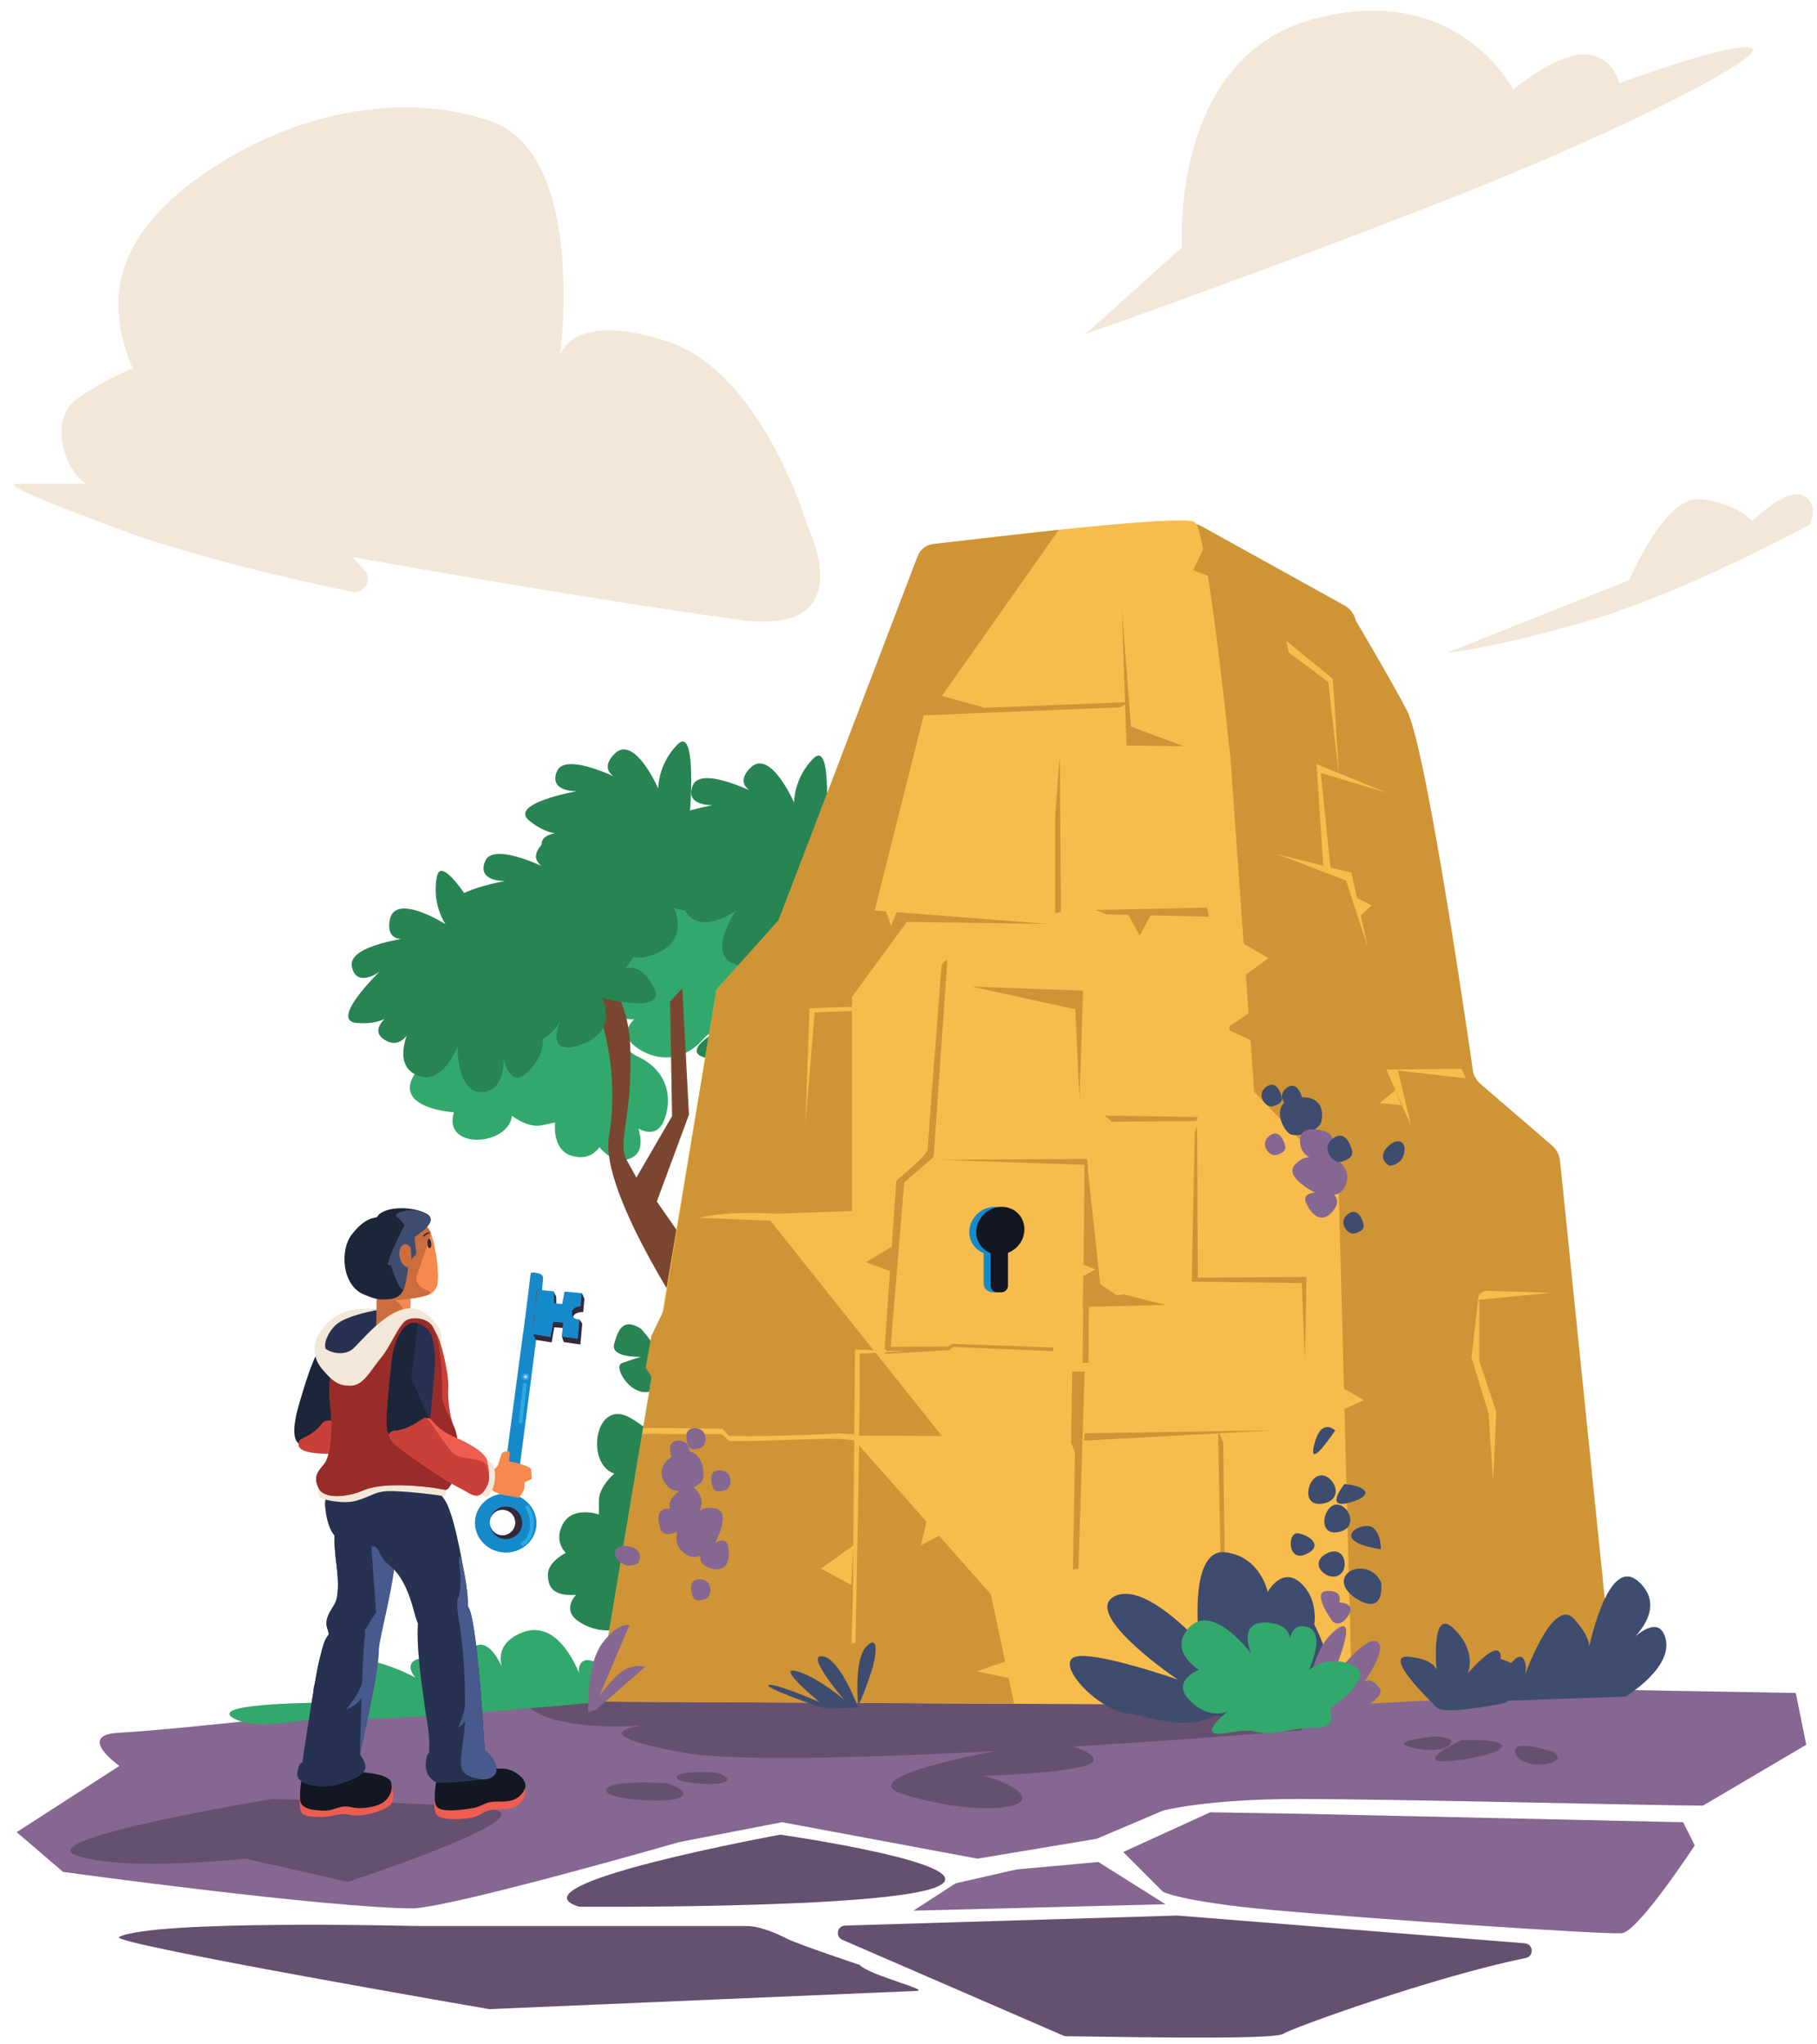 <?xml version="1.0" encoding="utf-8"?>
<!-- Generator: Adobe Illustrator 23.1.0, SVG Export Plug-In . SVG Version: 6.00 Build 0)  -->
<svg version="1.1" xmlns="http://www.w3.org/2000/svg" xmlns:xlink="http://www.w3.org/1999/xlink" x="0px" y="0px"
	 viewBox="0 0 960 1080" style="enable-background:new 0 0 960 1080;" xml:space="preserve">
<style type="text/css">
	.st0{fill:#F3E7D9;}
	.st1{fill:#856792;}
	.st2{fill:#665070;}
	.st3{fill:#288453;}
	.st4{fill:#33A86D;}
	.st5{fill:#7A462F;}
	.st6{fill:#CE9436;}
	.st7{fill:#F7BC4B;}
	.st8{fill:#1689CB;}
	.st9{fill:#121721;}
	.st10{fill:#3E4C6F;}
	.st11{fill:#ED5D4F;}
	.st12{fill:#48598B;}
	.st13{fill:#273252;}
	.st14{fill:#EE5D4F;}
	.st15{fill:#1D2538;}
	.st16{fill:#C94039;}
	.st17{fill:#CC6D3D;}
	.st18{fill:#F5894E;}
	.st19{fill:#992C29;}
	.st20{fill:#34283A;}
	.st21{fill:none;stroke:#29ABE2;stroke-width:2;stroke-linecap:round;stroke-linejoin:round;stroke-miterlimit:10;}
	.st22{fill:#FFACFF;stroke:#29ABE2;stroke-miterlimit:10;}
	.st23{fill:none;stroke:#34283A;stroke-width:0.75;stroke-linecap:round;stroke-linejoin:round;stroke-miterlimit:10;}
</style>
<g id="bg">
	<path class="st0" d="M624.51,130.62c0,0-6.8-100.23,69.65-120.62s105.33,37.37,105.33,37.37s22.08-18.69,37.37-18.69
		s18.69,15.29,18.69,15.29s59.46-22.08,69.65-18.69s-64.55,42.47-159.69,79.84s-191.97,71.35-191.97,71.35L624.51,130.62z"/>
	<path class="st0" d="M426.51,277.69c0,0-23.25-80.81-74.17-97.41s-56.45,7.75-56.45,7.75s14.39-106.27-36.53-123.98
		S145.35,61.84,98.86,98.37s-38.74,71.95-28.78,96.3c0,0-12.18,4.43-28.78,15.5s-6.64,39.85,4.43,45.38c0,0-26.57,0-36.53,0
		s24.35,13.28,57.56,25.46c28.39,10.41,77.83,23.25,119.24,31.6c6.54,1.32,10.97-6.47,6.51-11.43l-6.2-6.89
		c0,0,123.14,22.14,204.78,33.21C456.4,336.36,426.51,277.69,426.51,277.69z"/>
	<path class="st0" d="M956.25,277.04c0,0-65.15,35.7-116.92,50.87c-51.76,15.17-74.97,16.96-74.97,16.96l96.39-38.38
		c0,0,18.74-44.62,37.48-42.84c18.74,1.78,27.67,11.6,27.67,11.6s17.85-17.85,26.77-13.39
		C961.61,266.33,956.25,277.04,956.25,277.04z"/>
</g>
<g id="ground">
	<path class="st1" d="M456.92,885.64c0,0-208.3,15.75-236.3,15.75s-116.45,11.66-157.99,14c-22.72,1.28,0.46,17.5,0.46,17.5
		L8.82,967.9l24.51,21c0,0,140.03,19.25,185.54,19.25c24.51-1.75,140.03-35.01,140.03-35.01l54.26-10.5l103.27,19.25l63.01-10.5
		l35.01-14.88c0,0,22.76-6.13,71.77-6.13s190.79,3.5,213.55,3.5l54.55-32.15l-5.54-27.36L456.92,885.64z"/>
	<path class="st2" d="M319.08,894.39c0,0-56.45-5.25-39.38,7.88c17.07,13.13,60.39,9.19,60.39,9.19s-36.76,3.94,21,14.44
		c57.76,10.5,326.89-11.82,326.89-11.82s2.63-19.69-94.52-19.69S319.08,894.39,319.08,894.39z"/>
	<path class="st2" d="M143.6,950.4c0,0-127.78,21-103.27,29.76s89.27,1.75,89.27,1.75l54.26,12.25c0,0,106.77-35.01,75.27-38.51
		S143.6,950.4,143.6,950.4z"/>
	<path class="st2" d="M352.78,942.09c0,0-30.29-2.16-32.45,3.24s32.45,7.57,38.94,4.33C365.76,946.42,352.78,942.09,352.78,942.09z"
		/>
	<path class="st2" d="M378.82,936.46c0,0-19.91-1.42-21.33,2.13s21.33,4.98,25.59,2.84C387.35,939.3,378.82,936.46,378.82,936.46z"
		/>
	<path class="st2" d="M771.99,919.33c0,0-30.19,14.44-1.31,10.5S802.19,918.02,771.99,919.33z"/>
	<path class="st2" d="M820.57,925.46c0,0-23.63-7.88-19.69,1.31C804.81,935.96,831.07,932.02,820.57,925.46z"/>
	<path class="st2" d="M756.28,917.5c0,0-25.73,2.65-8.73,6.07c16.99,3.41,21.98-3.68,17.67-5.11
		C760.91,917.02,756.28,917.5,756.28,917.5z"/>
	<path class="st1" d="M889.27,962.65l-197.79-4.38l-52.07-0.88l-45.95,21l21,21c0,0,9.63,5.25,57.76,9.63s175.91,13.13,184.67,12.25
		c8.75-0.88,38.51-46.39,38.51-46.39L889.27,962.65z"/>
	<path class="st2" d="M494.99,996.79c27.57-11.82-82.71-27.57-82.71-27.57s-144.41,26.26-106.34,38.07
		C305.95,1007.29,467.42,1008.6,494.99,996.79z"/>
	<path class="st2" d="M415.9,1024.21c-6.33-3.16-14.71-6.85-22.15-6.73H220.08c0,0-140.04-3.56-157.45,5.93
		c0,4.24,195.82,37.98,195.82,37.98l225.89-9.63c7.28-0.43-25.19-8.29-30.07-13.71C454.27,1038.05,422.23,1027.37,415.9,1024.21z"/>
	<path class="st2" d="M554.94,919.77c0,0-111.15,17.5-77.89,28.01s64.03,8.89,63.01,1.75c-0.88-6.13-20.13-11.38-20.13-11.38
		s56.01-1.75,57.76-7.88C579.45,924.14,554.94,919.77,554.94,919.77z"/>
	<polygon class="st1" points="537,987.6 580.33,983.66 615.77,1005.97 482.59,1009.37 504.91,994.93 	"/>
	<path class="st2" d="M622.01,1011.95l-175.79,5.29c-4.18,0.43-4.87,6.23-0.91,7.63l116.81,50.64c0.44,0.15,0.89,0.23,1.36,0.22
		c9.4-0.13,109.32,2.36,114.45-1.28c4-2.84,79.38-30.15,128.19-40.07c4.49-0.91,4.06-7.45-0.51-7.78L622.01,1011.95z"/>
</g>
<g id="tree">
	<path class="st3" d="M375.12,787.27c0,0-24.28-28.33-42.49-38.44c-18.21-10.12-23.6,24.28-8.09,29.67c0,0-8.09,6.74-8.09,14.16
		s0,7.42,0,7.42s-13.49-4.72-18.88,4.72c-5.4,9.44,1.35,15.51,1.35,15.51s-9.44,4.72-9.44,11.47s2.7,11.47,14.84,10.79
		c0,0-7.42,7.42,0.67,13.49c8.09,6.07,24.95,10.12,37.09-6.74C354.21,832.46,375.12,787.27,375.12,787.27z"/>
	<path class="st3" d="M338.64,701.95c-9.44-6.07-12.14,0.67-14.16,8.09s14.16,6.74,14.16,6.74s-4.72,1.35-10.12,3.37
		c-5.4,2.02,7.42,22.26,18.88,12.81C358.88,723.53,338.64,701.95,338.64,701.95z"/>
	<path class="st4" d="M321.45,898.74c0,0,2.09-17.51-7.4-20.97c-9.49-3.46-8.16,6.16-8.16,6.16s-10.36-29.04-29.74-21.6
		s-8.65,23.72-8.65,23.72s-10.32-30.64-22.07-10.2c-11.76,20.43,1.06,19.2,1.06,19.2s-20.16-21.33-26.64-18.32
		c-6.47,3.01-0.27,9.58-0.27,9.58s-36.17-20.18-49.43-2.99s5.94,16.14,5.94,16.14s-67.08-0.29-52.94,8.09
		c14.14,8.38,43.18-1.98,62.29,0.15C204.55,909.83,321.45,898.74,321.45,898.74z"/>
	<g>
		<path class="st4" d="M401.89,442.39c-16.98-34.26-31.1,4.98-31.1,4.98c-17.34-11.54-25.47,22.31-10.44,28.93
			c0,0-8.61,6.07-9.2,13.47s-0.59,7.39-0.59,7.39s-13.07-5.79-19.2,3.19s0.1,15.57,0.1,15.57s-9.79,3.95-10.33,10.67
			c-0.54,6.72,1.77,11.64,13.93,11.94c0,0-7.99,6.8-0.41,13.5c7.58,6.7,24.06,12.08,37.51-3.75c7.69-9.05,44.32-9.73,51.87-33.41
			C429.69,497.13,409.17,457.07,401.89,442.39z"/>
		<path class="st4" d="M226.27,559.17c-28.08,25.95,13.55,28.44,13.55,28.44c-6.18,19.89,28.59,18.15,30.7,1.86
			c0,0,8.26,6.54,15.52,5.03c7.26-1.52,7.26-1.52,7.26-1.52s-1.87,14.17,8.48,17.52c10.35,3.35,14.91-4.49,14.91-4.49
			s6.55,8.28,13.15,6.9s10.67-4.98,7.53-16.73c0,0,8.78,5.75,13.07-3.42c4.29-9.16,4.81-26.49-14.18-34.93
			c-10.85-4.82-21.83-39.78-46.68-40.35C270.95,517.06,238.3,548.05,226.27,559.17z"/>
		<path class="st3" d="M432.9,568.22c0,0-9-51.7-22.21-51.12s-3.21,19.48-3.21,19.48s-18.43-16.28-27.38-7.13s2.22,13.33,2.22,13.33
			s-22.29,11.37-11.12,15.55s18.5-5.09,18.5-5.09s-0.86,31.18,9.86,20.53s14.78-20.19,14.78-20.19S414.06,597.96,432.9,568.22z"/>
		<path class="st3" d="M480.56,473.2c0,0,27.3-11.32,5.86-22.9s-13.38,6.43-13.38,6.43s12.29-9.53-7.68-26.84
			c-19.98-17.31-14.3,13.71-14.3,13.71s-8.52-14.38-18.35-12.67c-9.82,1.71-21.57,12.79-5.4,19.27c0,0-34.65,5.22-26.76,12.87
			c7.9,7.65,13.08,7.57,13.08,7.57s-22.66,9.69-16.22,23.07s20.27,3.31,20.27,3.31s-0.89,42.01,32.14,32.15s1.14-26.46,1.14-26.46
			s35.44,11.88,27.92-4.59s-19.6-26.13-19.6-26.13S497.06,500.42,480.56,473.2z"/>
		<path class="st4" d="M411.93,522.14c0,0-8.49-17.13,11.12-15.55c19.61,1.58,9.99,18.89,9.99,18.89s10.99-13.92,14.71,1.18
			c3.72,15.1-3.47,22.74-3.47,22.74s17.92-18.3,17.71,4.71c-0.2,23.01-15.62,10.26-15.62,10.26s-3.47,22.74-14.91,21.83
			s-5.22-16.87-5.22-16.87s-47.2,14.3-38.82-8.05c8.37-22.35,15.23-5.35,15.23-5.35s-21.83-14.91-14.37-25.82
			C395.72,519.19,411.93,522.14,411.93,522.14z"/>
		<path class="st5" d="M369.23,707.38c0,0-52.89-76.57-47.48-107.14c5.41-30.56-1.21-76.85-26.07-98.04l3.76-10.03
			c0,0,32.2,21.77,33.54,60.26c1.34,38.48-7.06,51.09-1.9,60.36c5.16,9.27,5.16,9.27,5.16,9.27l18.84-32.43l-1.04-60.6l6.46-6.86
			l3.5,66.7l-16.97,45.87l30.43,43.77L369.23,707.38z"/>
		<path class="st3" d="M206.95,535.27c0,0-13.86,8.75-2.82,14.57c11.04,5.82,15.89-13.52,15.89-13.52s-15.04,23.46-0.86,31.18
			c14.18,7.72,22.55-14.63,22.55-14.63s-0.33,24.64,12.87,24.06s11.38-18.82,11.38-18.82s3.2,21.64,16.08,4.58
			c12.88-17.06-4.44-26.67-4.44-26.67s33.86-12.08,19.68-19.8s-18.11,0.19-18.11,0.19s1.25-36.08-10.32-35.36
			c-11.57,0.72-12.23,8.89-12.23,8.89s-22.99-41.32-25.81-26.74s4.57,25.04,4.57,25.04s-26.6-16.94-29.41-2.36
			s12.42,9.22,12.42,9.22s-34.84,3.78-32.49,15.48c2.35,11.7,14.57,2.82,14.57,2.82s-26.74,25.81-12.04,26.99
			C203.16,541.55,206.95,535.27,206.95,535.27z"/>
		<path class="st3" d="M259.99,487.2c0,0-16.39-0.48-10.47,10.52c5.91,11,20.73-2.35,20.73-2.35s-25.58,11.06-18.12,25.38
			c7.46,14.32,26.88,0.45,26.88,0.45s-14.04,20.26-2.76,27.14c11.28,6.89,19.95-9.26,19.95-9.26s-9.43,19.73,10.78,12.78
			c20.21-6.96,11.21-24.6,11.21-24.6s34.84,8.88,27.38-5.44c-7.46-14.32-15.13-9.95-15.13-9.95s21.19-29.23,11.19-35.1
			c-10-5.87-15.1,0.54-15.1,0.54s3.99-47.12-6.48-36.6c-10.47,10.52-10.19,23.32-10.19,23.32s-12.61-28.9-23.08-18.38
			s5.15,14.58,5.15,14.58s-31.01-16.32-35.6-5.3c-4.58,11.02,10.52,10.47,10.52,10.47s-36.6,6.48-25.06,15.67
			S259.99,487.2,259.99,487.2z"/>
		<path class="st3" d="M297.92,439.76c0,0-16.39-0.48-10.47,10.52s20.73-2.35,20.73-2.35s-25.58,11.06-18.12,25.38
			c7.46,14.32,26.88,0.45,26.88,0.45s-14.04,20.26-2.76,27.14c11.28,6.89,19.95-9.26,19.95-9.26s-9.43,19.73,10.78,12.78
			s11.21-24.6,11.21-24.6s34.84,8.88,27.38-5.44c-7.46-14.32-15.13-9.95-15.13-9.95s21.19-29.23,11.19-35.1
			c-10-5.87-15.1,0.54-15.1,0.54s3.99-47.12-6.48-36.6c-10.47,10.52-10.19,23.32-10.19,23.32s-12.61-28.9-23.08-18.38
			s5.15,14.58,5.15,14.58s-31.01-16.32-35.6-5.3c-4.58,11.02,10.52,10.47,10.52,10.47s-36.6,6.48-25.06,15.67
			C291.27,442.85,297.92,439.76,297.92,439.76z"/>
		<path class="st3" d="M369.69,447.17c0,0-16.39-0.48-10.47,10.52c5.91,11,20.73-2.35,20.73-2.35s-25.58,11.06-18.12,25.38
			c7.46,14.32,26.88,0.45,26.88,0.45s-14.04,20.26-2.76,27.14s19.95-9.26,19.95-9.26s-9.43,19.73,10.78,12.78s11.21-24.6,11.21-24.6
			s34.84,8.88,27.38-5.44c-7.46-14.32-15.13-9.95-15.13-9.95s21.19-29.23,11.19-35.1c-10-5.87-15.1,0.54-15.1,0.54
			s3.99-47.12-6.48-36.6c-10.47,10.52-10.19,23.32-10.19,23.32s-12.61-28.9-23.08-18.38c-10.47,10.52,5.15,14.58,5.15,14.58
			s-31.01-16.32-35.6-5.3c-4.58,11.02,10.52,10.47,10.52,10.47s-36.6,6.48-25.06,15.67S369.69,447.17,369.69,447.17z"/>
	</g>
</g>
<g id="door">
	<g>
		<path class="st6" d="M635.35,278.28l75.41,41.8c2.84,1.75,4.85,4.57,5.6,7.82c0,0,20.63,34.8,27.19,47.92
			c10.67,21.35,34.72,190.22,34.72,190.22c0.59,2.59,2,4.93,4.02,6.66l37.68,32.42c2.42,2.08,3.95,5.01,4.27,8.18l10.07,98.59
			l17.2,168.35c0.72,7.09-4.64,13.35-11.76,13.72l-115.94,6.01c-5.79,0.3-11.02-3.43-12.63-9L631.5,614.11
			c-0.31-1.07-0.47-2.17-0.49-3.29l-4.09-317.74C626.8,283.25,626.99,273.11,635.35,278.28z"/>
		<path class="st7" d="M315.6,898.94l62.94-376.04l32.88-36.78l73.44-191.69c1.49-3.88,4.99-6.63,9.12-7.13
			c27.65-3.37,131.59-15.73,137.28-11.47c6.56,4.92,18.05,117.64,18.85,124.59l12.53,176.35l44.55,46.62l7.25,277.63L315.6,898.94z"
			/>
		<path class="st6" d="M492.96,287.44l66.44-7.52l-61.75,87.7l22.13,6.15l-31.75,4.12l-25.89,103.11l91.25,7.1l-141.97-1.99
			l73.44-192.39C486.17,290.28,489.3,287.86,492.96,287.44z"/>
		<polygon class="st6" points="411.42,486.12 378.54,522.89 350.67,692.2 344.11,705.86 341.14,722.53 344.33,727.39 339.79,754.47 
			443.59,758.39 497.65,758.59 404.22,641.38 450.11,639.74 450.11,526.63 479.21,486.88 		"/>
		<polygon class="st6" points="340.15,752.58 315.6,898.94 535.77,899.98 523.47,842.19 442.78,751.11 		"/>
		<path class="st6" d="M500.52,507.39c-1.68,0.24-2.96,1.6-3.09,3.29c-1.25,16.03-7.28,93.61-7.28,96.4
			c0,3.11-16.57,16.57-16.57,16.57l-6.22,89.09h3.11l7.25-88.05l15.54-13.47L500.52,507.39L500.52,507.39z"/>
		<path class="st6" d="M497.11,612.7c0,0,74.88-0.43,76.96-0.43S575.1,720,575.1,720h-3.11l1.04-104.63L497.11,612.7z"/>
		<polygon class="st6" points="556.39,713.78 503.39,711.6 501.75,713.24 467.36,715.21 468.69,711.48 500.93,711.33 503.12,709.93 
			556.39,711.87 		"/>
		<path class="st7" d="M452.3,757.77l-8.74-0.55c0,0-30.85,1.83-57.95,1.37c-1.28-0.02-3.07-3.76-4.34-3.78
			c-20.23-0.34-38.44-0.56-41.47-0.34l-0.47,3.02c0,0,18.87-0.02,41.34,0.09c1.55,0.01,3.63,3.73,5.21,3.74
			c21.31,0.11,44.83-1.54,58.23-1.09l8.74,0.82L452.3,757.77z"/>
		<path class="st6" d="M643.55,755.59c0,0,2.19,105.46,2.19,125.13s0,19.67,0,19.67l2.19-0.55l-1.64-137.7L643.55,755.59z"/>
		<polygon class="st6" points="673.19,755.59 573.2,757.22 572.65,761.05 		"/>
		<path class="st7" d="M451.75,712.96c0,0-1.02,107.15-1.02,119.98s-0.89,35.13-0.89,35.13l2.12-0.08c0,0,2.8-129.99,2.25-152.9
			l24.04-1.22L451.75,712.96z"/>
		<polygon class="st6" points="632.48,594.66 632.89,674.99 690.27,674.58 689.45,718.84 687.81,677.86 629.62,677.04 
			631.26,598.76 		"/>
		<polyline class="st6" points="491.36,375.04 488.03,377.89 591.75,373.65 596.83,370.9 		"/>
		<polygon class="st6" points="592.73,321.72 595.19,393.85 625.52,394.26 597.51,383.88 		"/>
		<path class="st7" d="M459.13,647.12c0,0-57.92-11.2-89.89-3.82L459.13,647.12z"/>
		<g>
			<path class="st8" d="M537.54,649.4c0-7.51-6.39-12.73-13.68-11.75c-6.7,0.9-11.75,6.81-11.75,13.26c0,5.02,3.07,9.34,7.6,11.06
				v16.19c0,2.14,1.79,4.11,4.05,4.41l0.8,0.11c2.35,0.32,4.3-1.25,4.3-3.51v-17.3C533.83,659.94,537.54,655.12,537.54,649.4z"/>
			<path class="st9" d="M541.23,649.4c0-7.51-6.39-12.73-13.68-11.75c-6.7,0.9-11.75,6.81-11.75,13.26c0,5.02,3.07,9.34,7.6,11.06
				v17.23c0,2.14,1.93,3.79,4.05,3.48l0.8-0.01c2.35,0.32,4.3-1.25,4.3-3.51v-17.3C537.52,659.94,541.23,655.12,541.23,649.4z"/>
		</g>
		<path class="st6" d="M570.33,580.78l-2.19-47.59c-0.11-0.03-54.52-11.97-54.52-11.97l58.62,2.13L570.33,580.78z"/>
		<polygon class="st7" points="427.71,532.64 475.25,531 479.35,533.05 430.44,534.84 425.53,593.84 		"/>
		<polygon class="st6" points="557.49,482.37 557.49,431.14 559.95,398.77 560.49,481.83 		"/>
		<polygon class="st6" points="578.8,480.73 637.81,479.5 638.77,484.28 584.67,483.06 		"/>
		<polygon class="st6" points="574.15,612.42 581.26,678.29 590,684.28 593.55,683.73 615.68,689.35 571.97,690.45 		"/>
		<polygon class="st7" points="722.64,500.4 714.04,461.06 699.09,457.33 674.7,451.23 711.17,465.16 		"/>
		<polygon class="st6" points="632.07,592.2 587.4,592.61 583.72,589.34 632.89,590.16 		"/>
		<polygon class="st6" points="566.5,724.58 565.93,762.14 567.95,767.33 567.87,772.24 566.85,829.15 569.78,828.67 573.06,724.58 
					"/>
		<polygon class="st7" points="466.77,477.27 470.73,489.28 475.36,477.86 		"/>
		<polygon class="st7" points="653.8,496.72 670.19,506.14 654.61,517.62 		"/>
		<path class="st6" d="M662.4,533.6l-12.13,8.09c-1.15,0.77-1.01,2.49,0.24,3.07l13.12,6.06L662.4,533.6z"/>
		<polygon class="st7" points="539.32,887.82 515.96,882.9 540.14,874.71 		"/>
		<path class="st7" d="M705.02,731.54c2.46,0,15.57,8.2,15.57,8.2l-14.75,6.56L705.02,731.54z"/>
		<polygon class="st6" points="472.25,658.05 472.25,672.26 457.49,666.79 		"/>
		<polygon class="st7" points="564.86,665.15 578.8,670.62 564.86,678.27 		"/>
		<polygon class="st7" points="491.51,795.47 486.59,816.38 502.57,807.77 		"/>
		<polygon class="st7" points="450.93,816.38 433.72,828.67 449.7,837.28 		"/>
		<polygon class="st6" points="595.46,481.83 602.16,494.26 608.58,482.37 		"/>
		<polygon class="st7" points="680.84,344.67 701.74,360.25 707.48,410.24 704.2,358.61 679.61,338.53 		"/>
		<polygon class="st7" points="697.65,406.56 702.97,458.6 699.09,457.33 695.6,403.69 		"/>
		<polygon class="st7" points="695.6,403.69 732.89,418.85 696.01,407.79 		"/>
		<path class="st7" d="M785.5,681.91l34.34,1.04l-38.65,3.74l0,0C780.83,684.11,782.89,681.83,785.5,681.91z"/>
		<polygon class="st7" points="716.5,474.18 724.69,478.27 718.55,484.01 		"/>
		<g>
			<polygon class="st7" points="774.42,569.65 733.63,564.99 772.23,564.61 			"/>
			<polygon class="st7" points="738.55,565.26 745.57,594.77 732.41,564.92 			"/>
			<polygon class="st7" points="737.15,575.85 728.98,582.8 740.42,583.83 			"/>
		</g>
		<polygon class="st7" points="781.52,681.82 777.42,717.06 786.44,746.57 788.9,783.04 790.54,745.75 781.52,718.7 		"/>
	</g>
	<polygon class="st6" points="637.81,285.66 630.44,301.23 647.65,307.79 	"/>
</g>
<g id="moss">
	<g>
		<path class="st10" d="M706.8,832.45c6.56-2.63,4.1-16.76-5.74-11.83C691.23,825.56,700.24,835.08,706.8,832.45z"/>
		<path class="st10" d="M729.75,836.18c0,0-2.6-7.51-11.2-7.51s-13.8,9.43-0.27,16.8S729.75,836.18,729.75,836.18z"/>
		<path class="st10" d="M689.93,821.1c9.82-4.48,1.71-10.14-4.06-11.1C680.11,809.03,680.11,825.58,689.93,821.1z"/>
		<path class="st10" d="M729.61,818.42c0,0,0-12.29-7.38-12.29C714.86,806.13,705.02,814.74,729.61,818.42z"/>
		<path class="st10" d="M710.35,784c0,0-11.07,13.52,2.46,9.84S722.64,785.23,710.35,784z"/>
		<path class="st10" d="M705.43,755.72c0,0-14.75,22.13-11.07,7.38C698.06,748.35,705.43,755.72,705.43,755.72z"/>
		<path class="st10" d="M697.28,779.49c-6.94,1.23-9.92,17.21,1.98,14.75S704.22,778.26,697.28,779.49z"/>
		<path class="st10" d="M705.45,794.93c-6.57,1.2-9.38,16.79,1.88,14.39S712.02,793.73,705.45,794.93z"/>
	</g>
	<path class="st1" d="M704.04,856.52c0,0-11.71-15.74-2.82-16.06c8.89-0.32,6.3,6.09,6.3,6.09s9.31,0.04,4.82,6.98
		C707.84,860.48,704.04,856.52,704.04,856.52z"/>
	<g>
		<path class="st1" d="M353.95,786.34c0,0-11.62-9.6,2.53-17.68c14.15-8.08,17.18,10.61,14.15,14.15
			C367.59,786.34,358.49,789.38,353.95,786.34z"/>
		<path class="st1" d="M356.47,789.88c0,0,6.06-7.58,10.61-3.54c4.55,4.04,5.05,10.61,0,14.65c0,0,2.53-6.06,11.11-4.04
			c8.59,2.02-0.51,18.19-0.51,18.19s6.06-4.04,7.07,2.02c1.01,6.06,0,13.14-8.08,11.62c-8.08-1.52-6.57-7.07-6.57-7.07
			s-4.55,3.03-10.1-2.53s-0.51-14.15-0.51-14.15S348.89,796.45,356.47,789.88z"/>
		<path class="st1" d="M337.27,825.75c0,0,3.54-6.57-4.04-8.59s-11.11,3.03-6.06,7.58C332.22,829.29,337.27,825.75,337.27,825.75z"
			/>
		<path class="st1" d="M348.89,807.56c-1.01-3.03-3.03-11.11,5.05-10.61c8.08,0.51,7.58,11.11,3.03,12.63
			C352.43,811.1,349.9,810.59,348.89,807.56z"/>
		<path class="st1" d="M363.44,763.28c-0.83-2.5-2.5-9.18,4.17-8.77c6.68,0.42,6.26,9.18,2.5,10.43
			C366.36,766.2,364.27,765.78,363.44,763.28z"/>
		<path class="st1" d="M376.57,785.51c-0.83-2.5-2.5-9.18,4.17-8.77c6.68,0.42,6.26,9.18,2.5,10.43S377.41,788.01,376.57,785.51z"/>
		<path class="st1" d="M365.96,843.1c-0.83-2.5-2.5-9.18,4.17-8.77c6.68,0.42,6.26,9.18,2.5,10.43
			C368.88,846.02,366.8,845.61,365.96,843.1z"/>
		<path class="st1" d="M354.85,769.84c-0.83-2.5-2.5-9.18,4.17-8.77c6.68,0.42,6.26,9.18,2.5,10.43
			C357.77,772.77,355.68,772.35,354.85,769.84z"/>
	</g>
	<g>
		<path class="st10" d="M698.04,592.85c0,0,4.12-14.5-12.12-13.13c-16.23,1.37-8.12,18.48-3.62,19.68
			C686.81,600.59,696.02,597.93,698.04,592.85z"/>
		<path class="st1" d="M697.97,597.2c0,0-9.29-2.8-10.74,3.11s1.86,11.6,8.32,12.06c0,0-5.52-3.56-11.45,2.98
			s10.74,14.69,10.74,14.69s-7.29,0.11-4.68,5.68c2.61,5.57,7.46,10.82,13.25,4.98c5.8-5.84,1.39-9.55,1.39-9.55
			s5.46-0.08,6.89-7.81c1.42-7.73-7.61-11.93-7.61-11.93S707.94,598.3,697.97,597.2z"/>
		<path class="st10" d="M734.13,615.83c0,0-6.64-3.4-1.55-9.37c5.09-5.96,10.87-3.81,9.29,2.8S734.13,615.83,734.13,615.83z"/>
		<path class="st10" d="M714.24,607.45c-0.89-3.07-3.81-10.87-10.18-5.87c-6.37,5,0.07,13.45,4.67,12.12
			S715.13,610.52,714.24,607.45z"/>
		<path class="st10" d="M677.14,579.24c-0.73-2.54-3.15-8.98-8.41-4.85c-5.26,4.13,0.06,11.11,3.86,10.01
			C676.39,583.31,677.87,581.78,677.14,579.24z"/>
		<path class="st1" d="M678.94,605c-0.73-2.54-3.15-8.98-8.41-4.85c-5.26,4.13,0.06,11.11,3.86,10.01
			C678.19,609.07,679.67,607.54,678.94,605z"/>
		<path class="st10" d="M720.36,646.4c-0.73-2.54-3.15-8.98-8.41-4.85c-5.26,4.13,0.06,11.11,3.86,10.01
			C719.61,650.47,721.09,648.94,720.36,646.4z"/>
		<path class="st10" d="M687.94,579.78c-0.73-2.54-3.15-8.98-8.41-4.85c-5.26,4.13,0.06,11.11,3.86,10.01
			C687.19,583.84,688.67,582.31,687.94,579.78z"/>
	</g>
	<path class="st10" d="M453.39,902.03c0,0-9.43-25.82-18.85-27.05c-9.43-1.23,11.47,22.95,11.47,22.95s-14.34-12.29-25.41-15.16
		c-11.07-2.87,12.29,16.39,12.29,16.39s-22.54-9.84-26.64-9.02c-4.1,0.82,26.64,11.88,29.51,12.29
		C438.64,902.85,453.39,902.03,453.39,902.03z"/>
	<path class="st10" d="M453.39,900.8c0,0-2.46-24.18,4.51-31.15c6.97-6.97,4.8,6.52,2.46,13.52
		C455.03,899.16,453.39,900.8,453.39,900.8z"/>
	<path class="st1" d="M310.78,904.49c0-3.69-0.82-25.82,7.79-36.88c8.61-11.07,13.93-9.02,13.93-9.02l-15.98,37.7
		c0,0,9.02-13.11,15.57-15.16c6.56-2.05,8.61-0.41,8.61-0.41l-25.82,22.54L310.78,904.49z"/>
</g>
<g id="grass">
	<path class="st10" d="M694.37,858.18c0,0,2.46-13.52-7.38-22.13c-9.84-8.61-17.21,4.92-17.21,4.92s-3.69-18.44-22.13-20.9
		S632.48,859,633.71,867.6c0,0-29.1-32.79-45.08-24.18c-15.98,8.61,26.23,38.93,33.61,43.85c0,0-44.67-15.57-54.51-11.88
		c-9.84,3.69,11.07,27.05,27.05,29.51c15.98,2.46,29.51,9.84,47.95,1.23c0,0,44.26,13.52,56.56-1.23
		C711.58,890.14,694.37,858.18,694.37,858.18z"/>
	<path class="st1" d="M691.23,911.45c0,0-3.28-34.42,13.11-49.18c16.39-14.75-1.64,26.23-1.64,26.23s18.03-24.59,24.59-21.31
		c6.56,3.28-6.56,21.31-6.56,21.31s3.28-3.28,8.2,3.28c4.92,6.56-26.77,20.22-26.77,20.22L691.23,911.45z"/>
	<path class="st10" d="M789.79,898.67c0,0-10.6-27.44,4.79-21.7c15.39,5.74,9.79,11.43,9.79,11.43s15.65-45.93,27.26-33.16
		c11.61,12.77,7.27,18.18,7.27,18.18s10.04-53.07,26.86-37.86c16.82,15.21-6.27,33.22-6.27,33.22s16.54-18.63,20.51-3.1
		c3.96,15.54-21.19,30.63-21.19,30.63L789.79,898.67z"/>
	<path class="st4" d="M691.5,882.32c0,0,9.56-19.97-0.9-22.85c-10.47-2.88-9.54,11.4-9.54,11.4s4.68-12.68-11.5-13.67
		c-16.18-0.99-8.6,16.17-8.6,16.17s-19.83-26.38-32.23-14.03c-12.4,12.35,4.71,22.86,4.71,22.86s-15.24,5.68-4.79,16.17
		c10.45,10.49,19.98,5.75,19.98,5.75s-18.12,14.24-0.98,11.42c17.14-2.82,12.71,0,21.73,0s13.5-2.79,25.87-2.76
		c12.38,0.03,7.32-10.14,7.32-10.14s26.06-17.4,11.79-23.14C700.08,873.77,691.5,882.32,691.5,882.32z"/>
	<path class="st10" d="M759.12,902.03c-3.28-3.28-29.73-28.59-14.29-26.76c15.44,1.83,14.28,8.35,14.28,8.35s-3.6-35.66,9.01-23.21
		c12.62,12.46,7.38,23.58,7.38,23.58s18.19-21.34,17.31-7.34c-0.87,13.99-3.38,16.36-3.38,16.36s12.72-25.82,16.17-15.24
		s-10.02,21.79-10.02,21.79C781.33,902.43,762.4,905.31,759.12,902.03z"/>
</g>
<g id="legs">
	<g>
		<path class="st11" d="M159.35,943.19c0,0-1.49,8.15-0.79,12.28s4.38,4.24,10.52,4.43c6.14,0.19,10.33-2.55,16.03-1.14
			c5.7,1.41,17.14-1.92,20.51-4.69c3.37-2.76,2.28-7.45,1.17-11.17c-1.11-3.73-5.5-3.32-16.98-3.27
			C178.32,939.68,159.91,938.29,159.35,943.19z"/>
		<path class="st9" d="M159.48,939.09c0,0-1.49,8.15-0.79,12.28s5.99,4.97,12.14,5.16c6.14,0.19,8.71-3.28,14.41-1.87
			c5.7,1.41,14.35-0.1,17.72-2.86c3.37-2.76,4.72-6.69,3.61-10.41c-1.11-3.73-12.4-5.58-23.88-5.53
			C171.19,935.91,160.04,934.19,159.48,939.09z"/>
		<path class="st12" d="M209.12,820.1c0.7-15.64-9.94-22.86-21.43-22.81c-11.48,0.05-12.24,11.1-9.93,29.21
			c2.3,18.11-1.06,20.88-1.93,22.49c-0.87,1.61-4.5,6.32-3.01,10.87c1.5,4.56,0.48,4.22,3.67,7.19c3.19,2.97,22.75,15.78,23.64,4.43
			C200.77,863.46,208.37,837.07,209.12,820.1z"/>
		<path class="st13" d="M198.7,851.89c0,0-1.13-16.16-2.29-31.78c-1.15-15.62,2.77-22.87-8.72-22.82
			c-11.48,0.05-12.24,11.1-9.93,29.21c2.3,18.11-1.06,20.88-1.93,22.49c-0.87,1.61-4.5,6.32-3.01,10.87
			c1.5,4.56,0.48,4.22,3.67,7.19c3.19,2.97,6.12,14.76,10.93,4.44C192.7,860.18,198.7,851.89,198.7,851.89z"/>
		<path class="st12" d="M190.2,926.93c0,0,3.94,5.04,2.62,7.87c-1.32,2.83-5.49,5.16-14.18,7.76c-8.69,2.6-22.57,0.52-21.54-6
			s2.62-5.25,2.62-5.25s6.77-46.12,9.09-54.66c2.32-8.54,2.06-13.47,10.29-14.44c8.23-0.97,20.55-1.41,21.03,9.27
			C200.62,882.16,190.2,926.93,190.2,926.93z"/>
		<path class="st13" d="M190.2,926.93c0,0,3.94,5.04,2.62,7.87c-1.32,2.83-5.49,5.16-14.18,7.76c-8.69,2.6-22.57,0.52-21.54-6
			s2.62-5.25,2.62-5.25s6.77-46.12,9.09-54.66c2.32-8.54,2.94-15.28,11.17-16.26c8.23-0.97,13.83-3.05,12.78,4.3
			C191.25,875.27,190.2,926.93,190.2,926.93z"/>
	</g>
	<path class="st14" d="M230.84,942.83c0,0-2.54,11.4-0.48,15.29c2.06,3.89,13.02,3.14,18.52,2.22c5.5-0.92,6.71-4.71,14.35-4.47
		c7.65,0.24,11.54-1.83,13.88-6.67c2.34-4.85-4.54-12.17-10.56-11.81c-6.02,0.36-15.26-1.57-23.5-0.19
		C234.8,938.58,231.56,937.39,230.84,942.83z"/>
	<path class="st9" d="M230.97,938.73c0,0-2.54,11.4-0.48,15.29c2.06,3.89,13.88,2.07,19.37,1.15c5.5-0.92,5.85-3.64,13.5-3.4
		c7.65,0.24,11.54-1.83,13.88-6.67s-6.21-11.13-12.24-10.77c-6.02,0.36-13.59-2.61-21.83-1.23
		C234.93,934.48,231.69,933.29,230.97,938.73z"/>
	<path class="st13" d="M235.25,797.55c-0.35,11.31-14.85,20.04-32.39,19.49s-28.97,1.96-31.1-21.47
		c-1.03-11.27,14.85-20.04,32.39-19.49C221.68,776.62,235.61,786.24,235.25,797.55z"/>
	<path class="st13" d="M207.51,792.99c14.91-4.86,22.43-9.14,27.88,0.05c5.45,9.19,10.23,40.09,11.25,46.68
		c1.02,6.59,1.82,20.56-9.31,22.26c-11.12,1.7-14.74,4.05-18.53-10.42c-2.93-11.16-6.76-19.89-13.96-25.45
		C197.63,820.56,192.6,797.85,207.51,792.99z"/>
	<path class="st12" d="M243.05,829.98c-1.96-18.21,2.83,0.43,3.59,9.75c0.74,9.04,1.82,20.56-9.31,22.26
		C226.21,863.69,245.83,855.78,243.05,829.98z"/>
	<path class="st13" d="M255.53,940.05c0,0,7.39-0.18,6.75-5.94s-6.2-9.42-6.2-9.42s-3.52-64.28-8.12-74.67s-24.79-6.93-26.8,4.9
		c-2.01,11.83,2.21,38.84,3.09,45.35c1,7.36,1.98,12.21,2.35,16.53c0.38,4.32,0.12,9.18,0.12,9.18s-1.67,0.82-1.83,6.14
		s3.67,9.34,6.67,9.64C236.54,942.26,255.53,940.05,255.53,940.05z"/>
	<path class="st12" d="M255.53,940.05c0,0,7.39-0.18,6.75-5.94s-6.2-9.42-6.2-9.42s-3.52-64.28-8.12-74.67s-7.83-8.33-5.85,3.51
		c4.49,26.79,3.4,48.49,3.61,55.06c0.2,6.57-3.3,20.19-1.83,25.57C245.36,939.53,255.53,940.05,255.53,940.05z"/>
	<path class="st13" d="M184.06,808.66c0,0,7.44-1.82,10.23,0.73s14.58,18.91,14.58,18.91l-15.47-16.48L184.06,808.66z"/>
	<path class="st12" d="M247.25,892.43c0,0-0.97,11.45-5.13,19.93C242.11,912.36,249.96,910.56,247.25,892.43z"/>
	<path class="st12" d="M193.7,880.51c0,0-1.51,8.97-5.61,15.41c-4.1,6.43-5.56,7.21-5.56,7.21S197.42,899.28,193.7,880.51z"/>
</g>
<g id="left_arm">
	<path class="st15" d="M175.62,707.12c-5.6-0.18-10.41,9.51-17.78,35.25c-3.65,12.74-3.71,22.57,4.54,20.92s10.49-3.23,15.42-21.11
		C190.22,712.22,186.61,707.46,175.62,707.12z"/>
	<path class="st16" d="M187.35,751.77c0,0-9.52-1.59-13.63-1.35c-4.11,0.24-3.21,2.18-7.14,5.34c-6.49,5.22-8.86,3.55-8.84,7.38
		c0.02,5.22,14.06,4.81,19.52,4.98c5.46,0.17,25.27,4.89,29.77,0.66C211.55,764.55,204.29,751.75,187.35,751.77z"/>
</g>
<g id="torso">
	<path class="st0" d="M168.91,785.01c-1.69,1.59-0.6,5.19,0.61,6.58c0,0,10.86,3.42,18.72,1.2c7.86-2.21,9.58-4.72,16.25-5.03
		c7.37-0.34,24.86,1.7,29.54,2.57c2.7,0.5,1.42-6.11,1.42-6.11s-19.65-7.38-33.34-2.48C188.44,786.65,173.3,788.84,168.91,785.01z"
		/>
	<path class="st13" d="M202.95,703.05c0,0-24.25,27.94-33.74,16.98c-9.5-10.96,7.36-25.6,20.15-28.07S217.04,698.16,202.95,703.05z"
		/>
	<path class="st0" d="M199.6,692.01c0,0-15.66,2.65-21.55,7.39c-4.07,3.27-8.77,11.72-4.77,14.82c1.85,1.43-5.36,3.98-5.02,5.38
		c0,0-4.97-7.13,0.62-15.56c5.59-8.44,12.27-11.44,18.83-12.19C195.26,690.99,199.6,692.01,199.6,692.01z"/>
	<g>
		<polygon class="st17" points="217.26,678.08 216.36,698.82 198.76,700.73 199.15,680.24 		"/>
		<path class="st18" d="M217.26,678.08l-0.9,20.75c0,0-2.88-4.19-3.52-7.49c-0.65-3.3-13.68-11.09-13.68-11.09L217.26,678.08z"/>
	</g>
	<path class="st16" d="M215.08,695.5c0,0,6.93-3.06,12.48,3.12c5.55,6.19,9.75,29.01,9.32,34.19c-0.44,5.18,0.49,15.15,3.03,21.01
		c4.21,9.7,1.24,25.87-1.64,30.43c-2.88,4.56-1.44,2.41-13.16,1.23c-11.72-1.19-25.1-1.61-33.41,1.96c-8.31,3.57-20.37,4.56-23.2-1
		c-2.83-5.56-1.38-8.24,2.59-12.77c3.97-4.52,4.73-20.08,3.43-31.05c-0.76-6.45-1-14.52,1.79-23.28c1.95-6.13,7.38-0.08,16.92-9.93
		C204.76,697.48,215.08,695.5,215.08,695.5z"/>
	<path class="st19" d="M215.08,695.5c0,0,6.93-3.06,12.48,3.12c5.55,6.19,6.37,32.18,5.94,37.36c-0.44,5.18,3.87,11.98,6.41,17.83
		c4.21,9.7,1.24,25.87-1.64,30.43c-2.88,4.56-1.44,2.41-13.16,1.23c-11.72-1.19-25.1-1.61-33.41,1.96c-8.31,3.57-20.37,4.56-23.2-1
		c-2.83-5.56-1.38-8.24,2.59-12.77c3.97-4.52,4.73-20.08,3.43-31.05c-0.76-6.45-1-14.52,1.79-23.28c1.95-6.13,7.38-0.08,16.92-9.93
		C204.76,697.48,215.08,695.5,215.08,695.5z"/>
	<path class="st0" d="M225.76,694.75c0,0-5.54-6.32-15.51-2.13s-19.36,15.79-23.58,19.76c-4.22,3.97-12.53,2.89-16.5-1.34
		c-3.97-4.22-6.16,4.73-0.24,11.88s9.14,9.31,15.71,9.1c6.57-0.2,10.52-8.69,15.63-14.68c5.11-5.99,9.59-18.15,13.75-20.07
		c4.16-1.92,11.5-0.66,13.82,3.92c2.32,4.58,4.26,8.13,4.26,8.13S234.99,701.18,225.76,694.75z"/>
</g>
<g id="right_arm">
	<g>
		<path class="st13" d="M227.02,750.55c0,0,3.64-29,2.63-36c-1.01-7-0.83-12.74-8.95-15.45c-8.12-2.71-13.08,11.89-13.74,19.66
			c-0.65,7.77-4.39,35.53-1.62,38.49C208.13,760.21,226.27,765.69,227.02,750.55z"/>
		<path class="st15" d="M227.02,750.55l-9.68-22.44l3.37-29.01c-8.12-2.71-13.08,11.89-13.74,19.66
			c-0.65,7.77-4.39,35.53-1.62,38.49C208.13,760.21,226.27,765.69,227.02,750.55z"/>
	</g>
</g>
<g id="key">
	<path class="st8" d="M268.56,789.09c-8.95-0.78-16.81,5.53-17.56,14.1c-0.75,8.57,5.89,16.15,14.84,16.93
		c8.95,0.78,16.81-5.53,17.56-14.1C284.15,797.45,277.5,789.87,268.56,789.09z M264.91,811.07c-3.72-0.33-6.47-3.6-6.14-7.32
		c0.33-3.72,3.6-6.47,7.32-6.14c3.72,0.33,6.47,3.6,6.14,7.32C271.9,808.64,268.63,811.39,264.91,811.07z"/>
	<path class="st20" d="M268.07,795.94c-4.73-0.41-8.89,3.08-9.3,7.81c0.33-3.72,3.6-6.47,7.32-6.14c3.72,0.33,6.47,3.6,6.14,7.32
		c-0.33,3.72-3.6,6.47-7.32,6.14c-3.72-0.33-6.47-3.6-6.14-7.32c-0.41,4.73,3.08,8.89,7.81,9.3c4.73,0.41,8.89-3.08,9.3-7.81
		C276.29,800.52,272.8,796.35,268.07,795.94z"/>
	<path class="st8" d="M269.91,793.14c1.33,0.02,2.46-0.92,2.62-2.19l13.35-103.46l1.05-12c0.11-1.25-0.75-2.39-2.02-2.68h0
		c-1.44-0.32-4.29-1.28-4.56,0.12l-2.91,23.63c-0.03,0.16-0.08,0.31-0.14,0.46l-0.72,6.19c-0.09,0.21-0.15,0.44-0.17,0.67
		l-11.52,86.4c-0.17,1.47,1.02,2.77,2.56,2.8L269.91,793.14z"/>
	<path class="st20" d="M292.51,682.3l1.35,2.72l0.15,6.38l3.57,0.31l9.9-8.55l1.28,3.03l-0.61,6.94c0,0-4.68-0.19-5.28,2.57
		c-0.43,2.02,3.22,1.39,3.22,1.39l1.53,2.12l-0.97,11.06l-8.8-1.26l-0.92-2.81l0.41-4.64l-4.46-0.39l-1.4,7.99l-8.36-1.32l-1.46-2.9
		L292.51,682.3z"/>
	<path class="st8" d="M283.21,681.34l9.45,0.83l0.15,6.36l4.2,0.37l1.28-6.59l9.09,0.85l-0.61,6.94c0,0-3.88,0.01-4.47,2.78
		s1.06,3.97,3.86,4.22l-0.89,10.15l-8.37-1.09l0.64-7.35l-5.25-0.46l-1.4,7.99l-10.09-1.59L283.21,681.34z"/>
	<g>
		<line class="st21" x1="277.3" y1="731.5" x2="275.12" y2="750.99"/>
		<circle class="st22" cx="277.67" cy="727.32" r="1.33"/>
	</g>
	<path class="st21" d="M278.56,796.27c0,0,3.18,4.39,2.34,10.9c-0.84,6.51-4.57,8.38-4.57,8.38"/>
	<path class="st2" d="M285.99,681.59c0,0-2.23-0.33-2.37,0.41c-0.13,0.74-1.24,10.28-1.24,10.28s1.67-9.73,1.72-10.2
		S284.9,681.88,285.99,681.59z"/>
	<polygon class="st2" points="281.51,702.18 282.47,694.14 282.07,694.01 	"/>
</g>
<g id="right_forearm">
	<path class="st18" d="M258.39,776.41c0,0,3.95,0.74,4.99-3.21s1.82-5.45,2.01-5.75c0.2-0.29,3.1-1.03,3.44-0.77
		c1.42,1.08-0.98,5.49,0.85,5.54s10.16,2.41,10.73,3.65c0.57,1.24,0.44,5.52,0.44,5.52l-3.72,1.72c0,0,0.22,2.76-0.44,4.27
		c-0.66,1.51-2.57,3.89-2.57,3.89l-9.73-1.83c0,0-4.84-1.68-6.89-4.5C255.46,782.13,258.39,776.41,258.39,776.41z"/>
	<path class="st0" d="M254.93,771.51c0,0,2.5-1.42,4.87,1.52c2.37,2.94,2.17,9.36,0.39,13.82c-1.78,4.45-3.41,3.99-3.41,3.99
		l-4.84-2.61L254.93,771.51z"/>
	<path class="st16" d="M224.03,749.91c1.98-0.96,2.64-1.4,4.78,1.21c2.76,3.37,6.88,6.26,12.14,8.48
		c5.26,2.21,15.75,7.74,16.43,12.27c0.68,4.53,2.58,9.24-1.3,15.27c-3.88,6.03-7.83,1.39-13.49-1.24s-31.03-19.65-34.72-23.74
		c-2.58-2.85-3.61-5.96,1.12-6.32C215.54,755.32,222.06,750.87,224.03,749.91z"/>
	<path class="st14" d="M224.03,749.91c1.98-0.96,2.64-1.4,4.78,1.21c2.76,3.37,6.88,6.26,12.14,8.48
		c5.26,2.21,15.75,7.74,16.43,12.27c0.68,4.53,2.58,9.24-1.3,15.27c-3.88,6.03-7.83,1.39-13.49-1.24s-31.03-19.65-34.72-23.74
		c-2.58-2.85-3.61-5.96,1.12-6.32C215.54,755.32,222.06,750.87,224.03,749.91z"/>
	<path class="st16" d="M224.48,748.83c1.98-0.96,11.74,18,17,20.21c5.26,2.21,15.13,1.29,15.81,5.83c0.68,4.53,2.67,6.23-1.2,12.26
		c-3.88,6.03-7.83,1.39-13.49-1.24s-31.03-19.65-34.72-23.74c-2.58-2.85-3.61-5.96,1.12-6.32
		C215.54,755.32,222.5,749.79,224.48,748.83z"/>
</g>
<g id="head">
	<path class="st18" d="M214.6,645.19c0,0,9.87-1.77,12.93,5.94c3.17,7.96,4.95,25.37,3.2,28.6s-2.34,4.85-15.1,6.5
		c-12.76,1.65-22.83,0.11-21.57-13.8C195.32,658.53,196.03,649.12,214.6,645.19z"/>
	<path class="st17" d="M214.6,645.19c0,0,9.87-1.77,12.93,5.94c0.64,1.62-7.53,21.69-7.52,23.96c0.03,5.74,7.15,6.68,7.22,7.4
		c0.06,0.72,1.16,2.09-11.6,3.74c-12.76,1.65-22.83,0.11-21.57-13.8C195.32,658.53,196.03,649.12,214.6,645.19z"/>
	<path class="st15" d="M217.46,654.3c0,0,15.86-8.8,7.79-13.15c-8.06-4.35-23.05-3.8-26.09,1.85l-1.72,0.42
		c0,0-5.21,0.38-11.62,8.79c-6.41,8.41-5.1,26.86,6.39,31.63c5.33,2.22,7.16,2.75,11.26,2.61c4.1-0.14,8.35-0.49,10.18-6.58
		C215.48,673.79,217.46,654.3,217.46,654.3z"/>
	<path class="st10" d="M217.46,654.3c0,0,15.86-8.8,7.79-13.15c-8.06-4.35-17.77-0.01-15.9,1.42c1.87,1.43,4.51,4.51,4.51,4.51
		s-7.54,13.98-9.13,21.04l1.9,0.33c0,0,5.19,17.52,7.02,11.43C215.48,673.79,217.46,654.3,217.46,654.3z"/>
	
		<ellipse transform="matrix(0.978 -0.207 0.207 0.978 -132.71 58.869)" class="st17" cx="214.98" cy="663.66" rx="3.82" ry="6.15"/>
	<g>
		<path class="st20" d="M227.88,657.04c0.14,1.52-0.32,2.23-0.88,2.29c-0.56,0.05-1-0.58-1.14-2.1c-0.14-1.52,0.2-2.79,0.76-2.84
			C227.17,654.33,227.74,655.52,227.88,657.04z"/>
		<path class="st23" d="M226.56,651.31c-1.62,0.35-2.65,1.59-2.65,1.59"/>
	</g>
	<path class="st10" d="M218.83,651.95l1.09,9.67c0.05,0.48-0.1,0.97-0.42,1.33l-2.05,2.35l-1.07-13.7L218.83,651.95z"/>
</g>
</svg>
